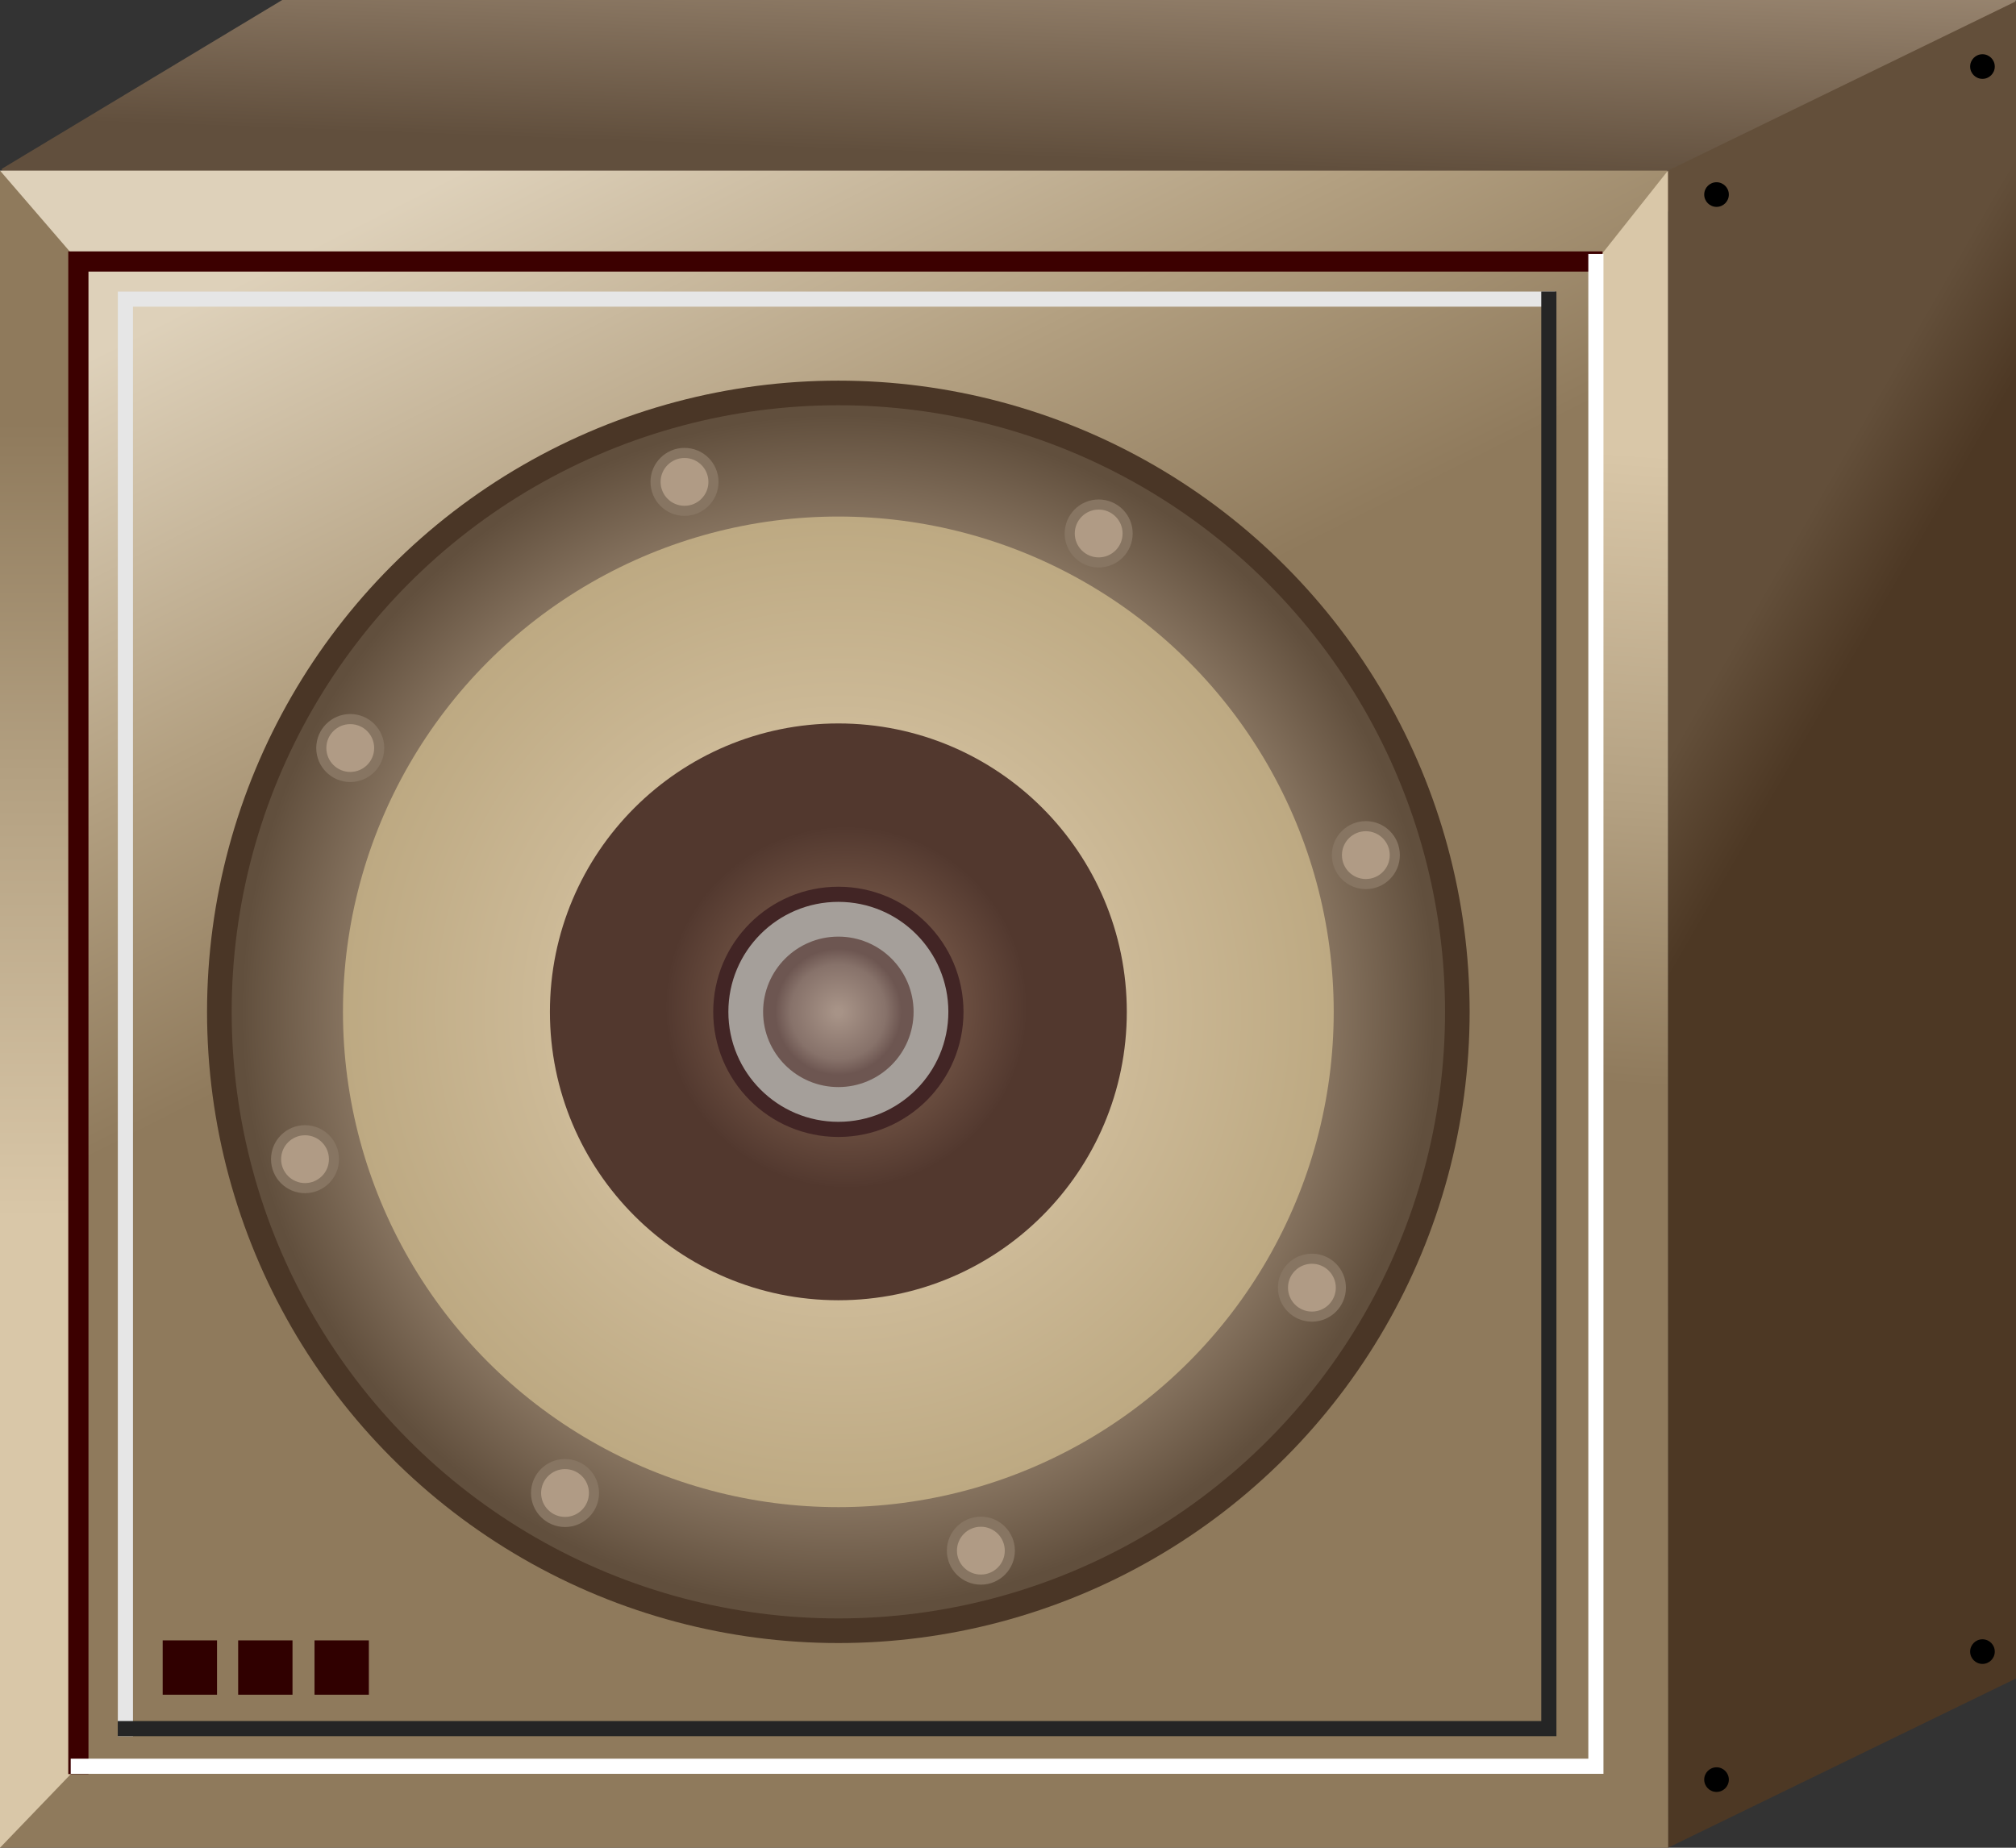<?xml version="1.0" encoding="utf-8"?>
<!-- Generator: Adobe Illustrator 15.0.0, SVG Export Plug-In . SVG Version: 6.00 Build 0)  -->
<!DOCTYPE svg PUBLIC "-//W3C//DTD SVG 1.1 Tiny//EN" "http://www.w3.org/Graphics/SVG/1.1/DTD/svg11-tiny.dtd">
<svg version="1.1" baseProfile="tiny" id="_x39__x5F_修改"
	 xmlns="http://www.w3.org/2000/svg" xmlns:xlink="http://www.w3.org/1999/xlink" x="0px" y="0px" width="99.833px"
	 height="91.514px" viewBox="0 0 99.833 91.514" xml:space="preserve">
<rect x="0" y="0" width="99.833" height="91.514" fill="#333333" stroke="none"/>
<g>
	<linearGradient id="SVGID_1_" gradientUnits="userSpaceOnUse" x1="50.613" y1="-13.354" x2="49.819" y2="8.072">
		<stop  offset="0.324" style="stop-color:#B09C85"/>
		<stop  offset="0.984" style="stop-color:#614F3D"/>
	</linearGradient>
	<polygon fill="url(#SVGID_1_)" points="90.688,7.971 99.212,1.97 99.833,0 13.976,0 0.094,8.358 0.155,10.471 85.188,10.471 	"/>
	<linearGradient id="SVGID_2_" gradientUnits="userSpaceOnUse" x1="76.094" y1="37.057" x2="102.489" y2="52.3">
		<stop  offset="0.192" style="stop-color:#634F3A"/>
		<stop  offset="0.374" style="stop-color:#4D3824"/>
		<stop  offset="1" style="stop-color:#4D3824"/>
	</linearGradient>
	<polygon fill="url(#SVGID_2_)" points="99.833,83.13 82.599,91.514 82.599,8.449 99.833,0.064 	"/>
	<linearGradient id="SVGID_3_" gradientUnits="userSpaceOnUse" x1="20.855" y1="9.429" x2="36.817" y2="41.118">
		<stop  offset="0" style="stop-color:#DED1BA"/>
		<stop  offset="0.555" style="stop-color:#B3A081"/>
		<stop  offset="1" style="stop-color:#8F7A5C"/>
	</linearGradient>
	<polygon fill="url(#SVGID_3_)" points="82.599,91.514 0.005,91.514 0.005,8.449 82.558,8.449 	"/>
	<linearGradient id="SVGID_4_" gradientUnits="userSpaceOnUse" x1="1.941" y1="60.355" x2="1.941" y2="20.948">
		<stop  offset="0" style="stop-color:#D9C7A8"/>
		<stop  offset="0.56" style="stop-color:#B3A081"/>
		<stop  offset="1" style="stop-color:#8F7A5C"/>
	</linearGradient>
	<polygon fill="url(#SVGID_4_)" points="3.881,87.478 0,91.514 0,8.449 3.881,12.951 	"/>
	<linearGradient id="SVGID_5_" gradientUnits="userSpaceOnUse" x1="82.936" y1="22.537" x2="80.705" y2="53.766">
		<stop  offset="0" style="stop-color:#D9C7A8"/>
		<stop  offset="0.56" style="stop-color:#B3A081"/>
		<stop  offset="1" style="stop-color:#8F7A5C"/>
	</linearGradient>
	<polygon fill="url(#SVGID_5_)" points="82.599,91.514 79.029,87.478 79.029,12.951 82.599,8.449 	"/>
	<g>
		<polyline fill="none" stroke="#3C0000" points="3.881,87.867 3.881,12.951 79.358,12.951 		"/>
		<polyline fill="none" stroke="#FFFFFF" stroke-width="0.75" points="79.029,12.577 79.029,87.478 3.502,87.478 		"/>
	</g>
	<g>
		<polyline fill="none" stroke="#E6E6E6" stroke-width="0.75" points="6.21,85.992 6.21,14.814 77.003,14.814 		"/>
		<polyline fill="none" stroke="#252525" stroke-width="0.75" points="76.7,14.437 76.7,85.614 5.831,85.614 		"/>
	</g>
	<circle fill="#4A3626" cx="41.515" cy="50.114" r="31.262"/>
	<circle cx="98.172" cy="3.296" r="0.61"/>
	<circle cx="85.003" cy="9.636" r="0.61"/>
	<circle cx="98.172" cy="81.8" r="0.61"/>
	<circle cx="85.003" cy="88.14" r="0.61"/>
	<radialGradient id="SVGID_6_" cx="41.516" cy="50.114" r="30.044" gradientUnits="userSpaceOnUse">
		<stop  offset="0" style="stop-color:#634F3D"/>
		<stop  offset="0.357" style="stop-color:#B5A685"/>
		<stop  offset="0.802" style="stop-color:#887561"/>
		<stop  offset="0.984" style="stop-color:#614F3D"/>
	</radialGradient>
	<circle fill="url(#SVGID_6_)" cx="41.516" cy="50.114" r="30.043"/>
	<radialGradient id="SVGID_7_" cx="41.516" cy="50.114" r="24.531" gradientUnits="userSpaceOnUse">
		<stop  offset="0" style="stop-color:#D9C7A8"/>
		<stop  offset="0.294" style="stop-color:#D6C4A5"/>
		<stop  offset="0.546" style="stop-color:#CFBC9A"/>
		<stop  offset="0.626" style="stop-color:#CBB895"/>
		<stop  offset="1" style="stop-color:#BDA982"/>
	</radialGradient>
	<circle fill="url(#SVGID_7_)" cx="41.515" cy="50.114" r="24.531"/>
	<radialGradient id="SVGID_8_" cx="41.903" cy="49.882" r="9.106" gradientUnits="userSpaceOnUse">
		<stop  offset="0.033" style="stop-color:#80614F"/>
		<stop  offset="0.297" style="stop-color:#7B5C4B"/>
		<stop  offset="0.614" style="stop-color:#6C4F41"/>
		<stop  offset="0.958" style="stop-color:#543A30"/>
		<stop  offset="0.984" style="stop-color:#52382E"/>
	</radialGradient>
	<circle fill="url(#SVGID_8_)" cx="41.516" cy="50.114" r="14.284"/>
	<circle fill="#A59F9A" stroke="#422525" stroke-width="0.75" cx="41.516" cy="50.114" r="5.822"/>
	<radialGradient id="SVGID_9_" cx="41.516" cy="50.114" r="3.126" gradientUnits="userSpaceOnUse">
		<stop  offset="0.06" style="stop-color:#A79387"/>
		<stop  offset="0.753" style="stop-color:#87726A"/>
		<stop  offset="1" style="stop-color:#6D5651"/>
	</radialGradient>
	<circle fill="url(#SVGID_9_)" cx="41.515" cy="50.114" r="3.726"/>
	<g>
		<rect x="8.056" y="81.244" fill="#300000" width="2.691" height="2.691"/>
		<rect x="11.794" y="81.244" fill="#300000" width="2.691" height="2.691"/>
		<rect x="15.575" y="81.244" fill="#300000" width="2.691" height="2.691"/>
	</g>
	<circle fill="#B09B85" stroke="#877562" stroke-width="0.5" cx="33.897" cy="23.867" r="1.434"/>
	<circle fill="#B09B85" stroke="#877562" stroke-width="0.5" cx="17.345" cy="37.048" r="1.434"/>
	<circle fill="#B09B85" stroke="#877562" stroke-width="0.5" cx="15.105" cy="57.411" r="1.434"/>
	<circle fill="#B09B85" stroke="#877562" stroke-width="0.5" cx="27.98" cy="73.945" r="1.434"/>
	<circle fill="#B09B85" stroke="#877562" stroke-width="0.5" cx="48.573" cy="76.8" r="1.434"/>
	<circle fill="#B09B85" stroke="#877562" stroke-width="0.5" cx="64.966" cy="63.775" r="1.434"/>
	<circle fill="#B09B85" stroke="#877562" stroke-width="0.5" cx="67.637" cy="42.352" r="1.434"/>
	<circle fill="#B09B85" stroke="#877562" stroke-width="0.5" cx="54.407" cy="26.422" r="1.434"/>
</g>
</svg>
